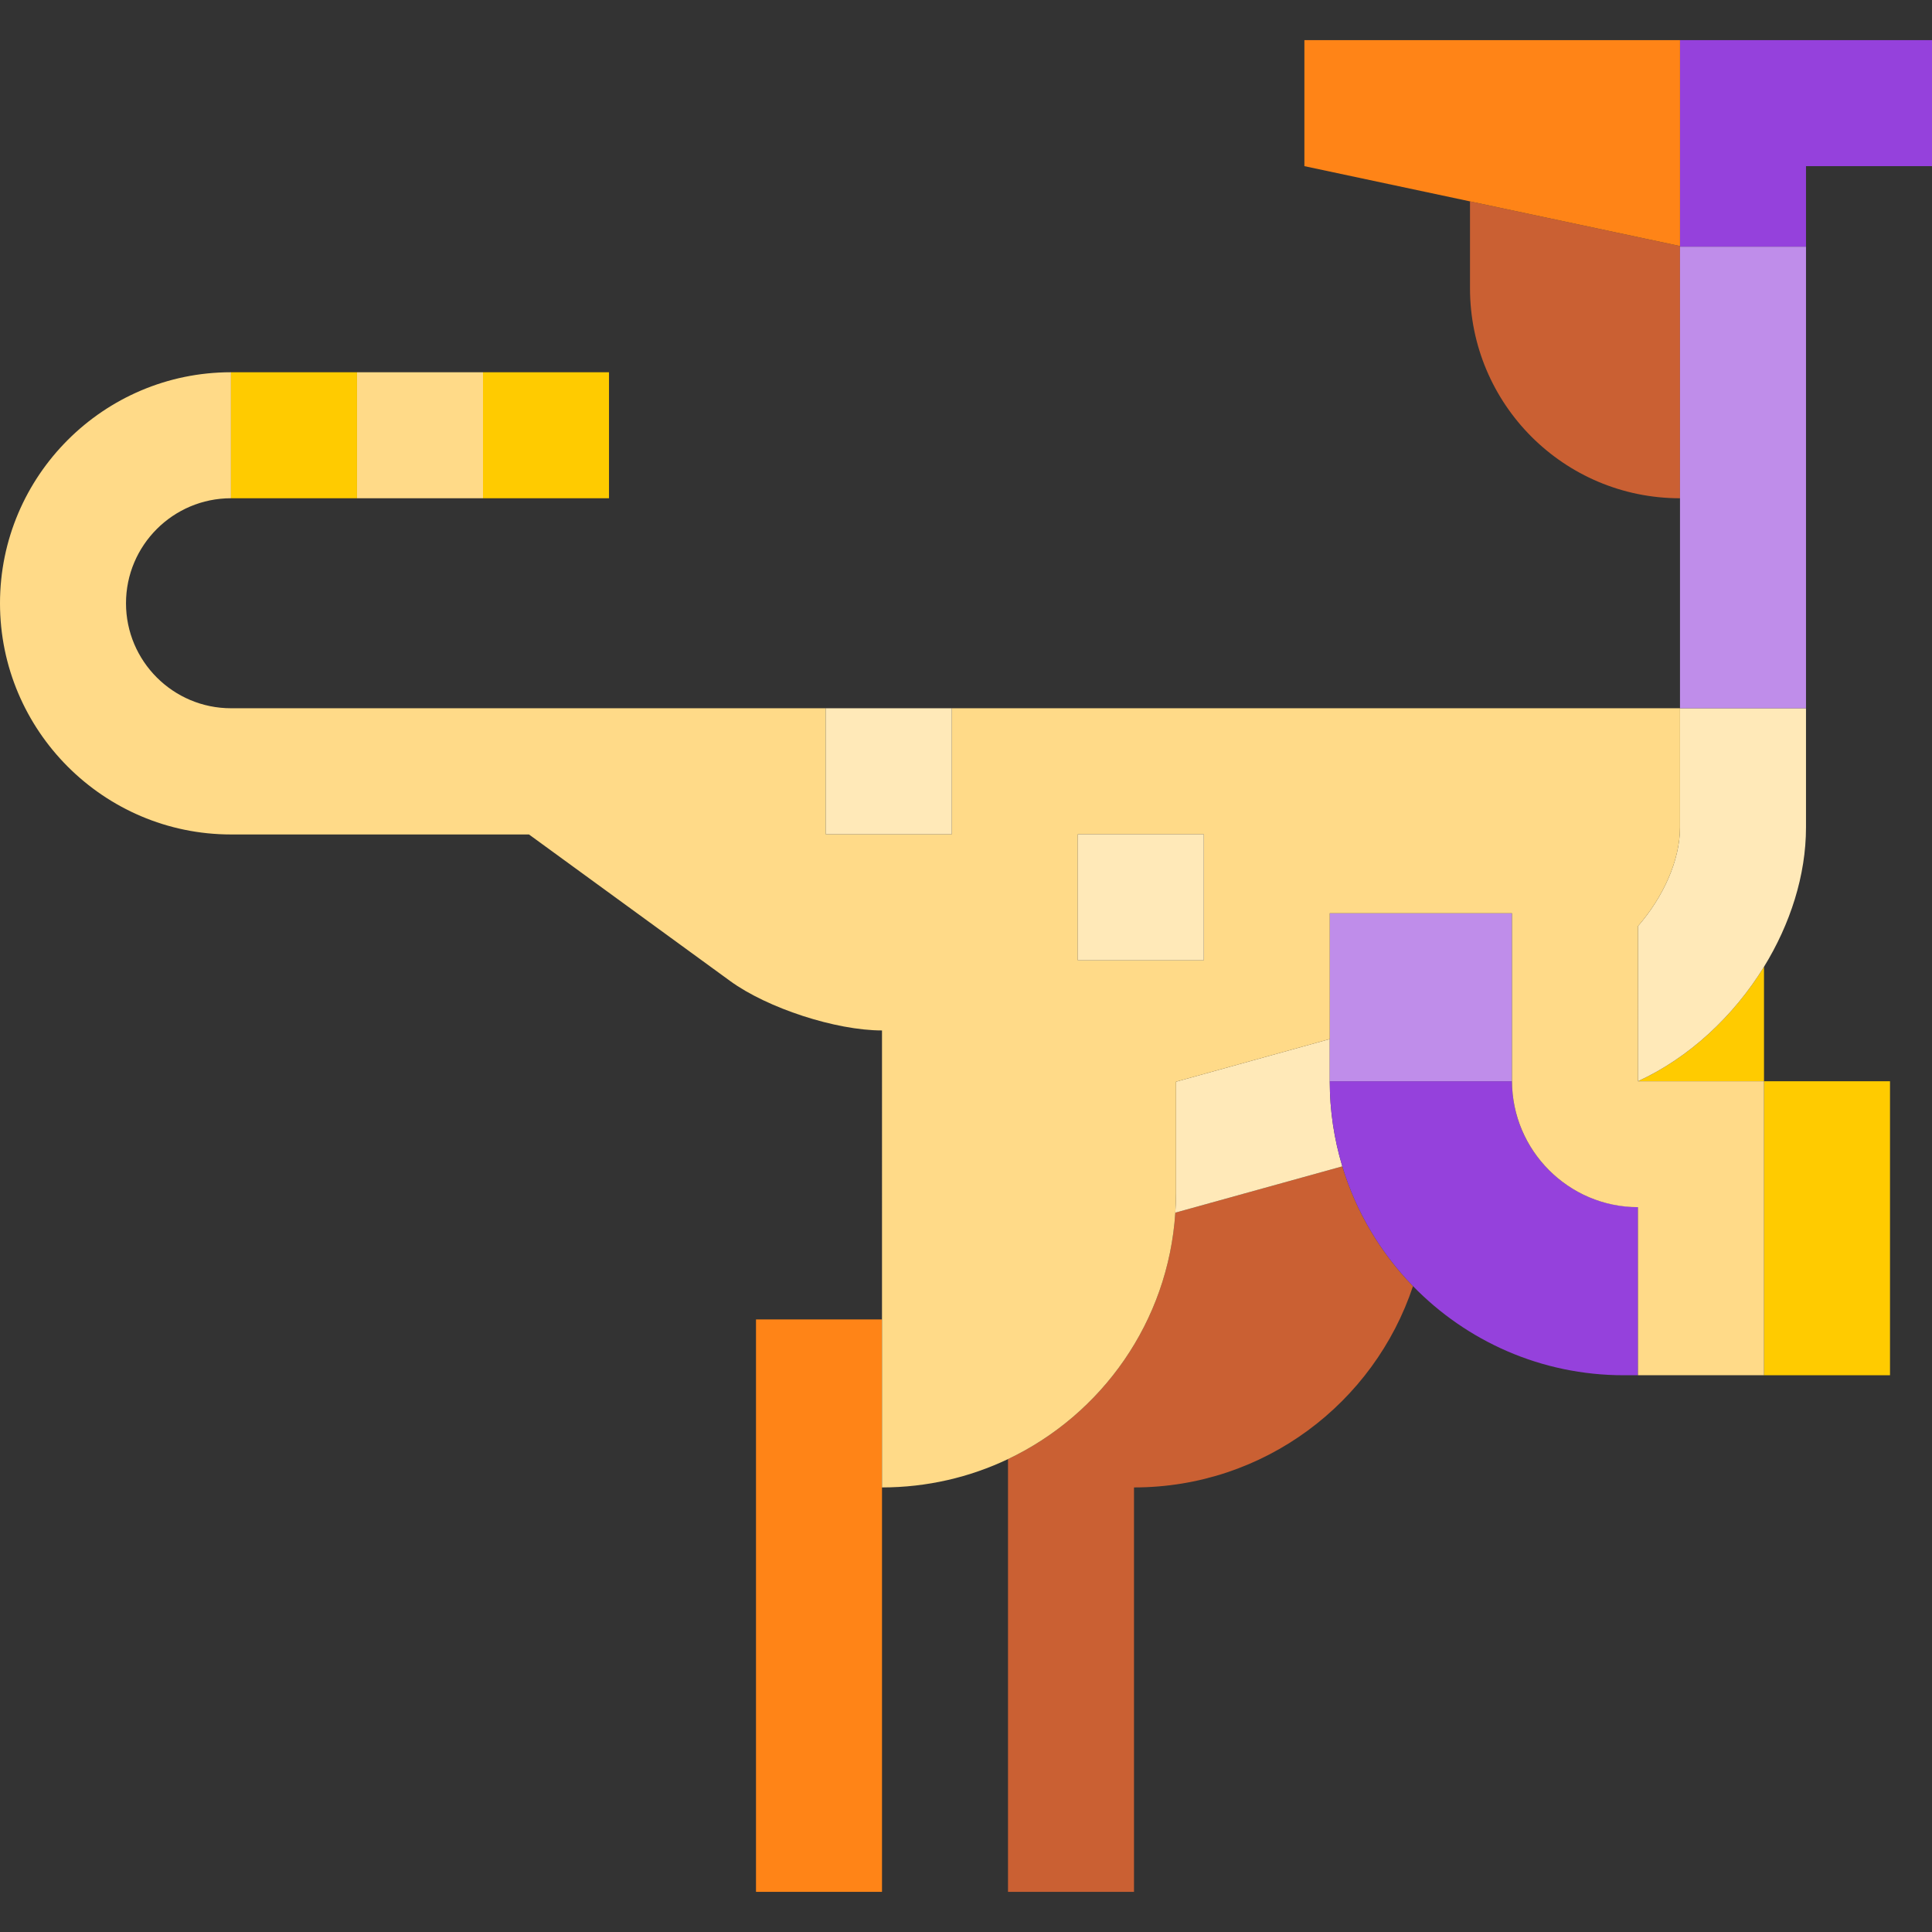 <?xml version="1.0" encoding="iso-8859-1"?>
<!-- Uploaded to: SVG Repo, www.svgrepo.com, Generator: SVG Repo Mixer Tools -->
<svg version="1.1" id="Capa_1" xmlns="http://www.w3.org/2000/svg" xmlns:xlink="http://www.w3.org/1999/xlink" 
	 viewBox="0 0 460 460" xml:space="preserve">
<rect x="0" y="0" width="460" height="460" fill="#333333" stroke="none"/>
<g id="XMLID_859_">
	<rect id="XMLID_860_" x="85" y="88.632" style="fill:#FFDA88;" width="30" height="30"/>
	<path id="XMLID_861_" style="fill:#FFCB00;" d="M390,257.426c0,0.014,30,0.014,30,0.014v-27.254
		C412.759,241.969,402.14,251.862,390,257.426z"/>
	<rect id="XMLID_862_" x="420" y="257.44" style="fill:#FFCB00;" width="30" height="70"/>
	<path id="XMLID_863_" style="fill:#CA6033;" d="M279.835,288.728c-1.677,25.959-17.491,48.061-39.835,58.677V450.44h30v-96.29
		c30.945,0,57.182-20.089,66.429-47.93c-7.705-7.925-13.551-17.662-16.829-28.52L279.835,288.728z"/>
	<path id="XMLID_864_" style="fill:#FFE9B8;" d="M316.61,257.44v-10.043L280,257.549v26.601c0,1.54-0.067,3.063-0.165,4.578
		l39.765-11.027C317.662,271.286,316.61,264.487,316.61,257.44z"/>
	<path id="XMLID_865_" style="fill:#FFE9B8;" d="M400,168.632V197c0,7.893-4.055,16.674-10.001,23.504l-0.007,36.925
		c12.148-5.567,22.767-15.46,30.007-27.243c6.259-10.186,10-21.773,10-33.185v-28.369H400z"/>
	<rect id="XMLID_866_" x="180" y="314.15" style="fill:#FF8417;" width="30" height="136.29"/>
	<rect id="XMLID_867_" x="115" y="88.632" style="fill:#FFCB00;" width="30" height="30"/>
	<path id="XMLID_868_" style="fill:#CA6033;" d="M400,58.58l-50-10.634v20.686c0,27.614,22.385,50,50,50V58.58z"/>
	<path id="XMLID_869_" style="fill:#9541DC;" d="M389.987,287.37c-16.481,0.047-29.968-13.44-29.986-29.93H316.61
		c0,7.047,1.052,13.846,2.989,20.26c3.278,10.857,9.124,20.594,16.829,28.52c12.719,13.082,30.495,21.22,50.181,21.22H390
		C390,327.44,390,287.417,389.987,287.37z"/>
	<rect id="XMLID_870_" x="316.61" y="217.44" style="fill:#BF8DEA;" width="43.39" height="40"/>
	<path id="XMLID_871_" style="fill:#FFDA88;" d="M390,257.44c-0.007-0.011-0.001-36.936-0.001-36.936
		C395.945,213.675,400,204.894,400,197v-28.369H226.61v30h-30v-30H55c-13.785,0-25-11.215-25-25s11.215-25,25-25v-30
		c-30.327,0-55,24.673-55,55s24.673,55.051,55,55.051h70.947l47.889,34.886c8.891,6.477,25.165,11.776,36.165,11.776V354.15
		c10.737,0,20.906-2.425,30-6.745c22.344-10.616,38.157-32.718,39.835-58.677c0.098-1.515,0.165-3.038,0.165-4.578v-26.601
		l36.61-10.152V217.44H360v39.966c0.02,16.524,13.506,30.011,29.987,30.011c0.013,0,0.013,40.023,0.013,40.023h30v-70H390z
		 M286.61,228.632h-30v-30h30V228.632z"/>
	<path id="XMLID_874_" style="fill:#9541DC;" d="M400,58.735h30V39.56h30v-30h-30c0,0-13.5,0-30,0V58.735z"/>
	<polygon id="XMLID_875_" style="fill:#FF8417;" points="400,9.56 310.57,9.56 310.57,39.56 350,47.946 400,58.58 	"/>
	<rect id="XMLID_876_" x="400" y="58.735" style="fill:#BF8DEA;" width="30" height="109.896"/>
	<rect id="XMLID_877_" x="55" y="88.632" style="fill:#FFCB00;" width="30" height="30"/>
	<rect id="XMLID_878_" x="196.61" y="168.632" style="fill:#FFE9B8;" width="30" height="30"/>
	<rect id="XMLID_879_" x="256.61" y="198.632" style="fill:#FFE9B8;" width="30" height="30"/>
</g>
</svg>